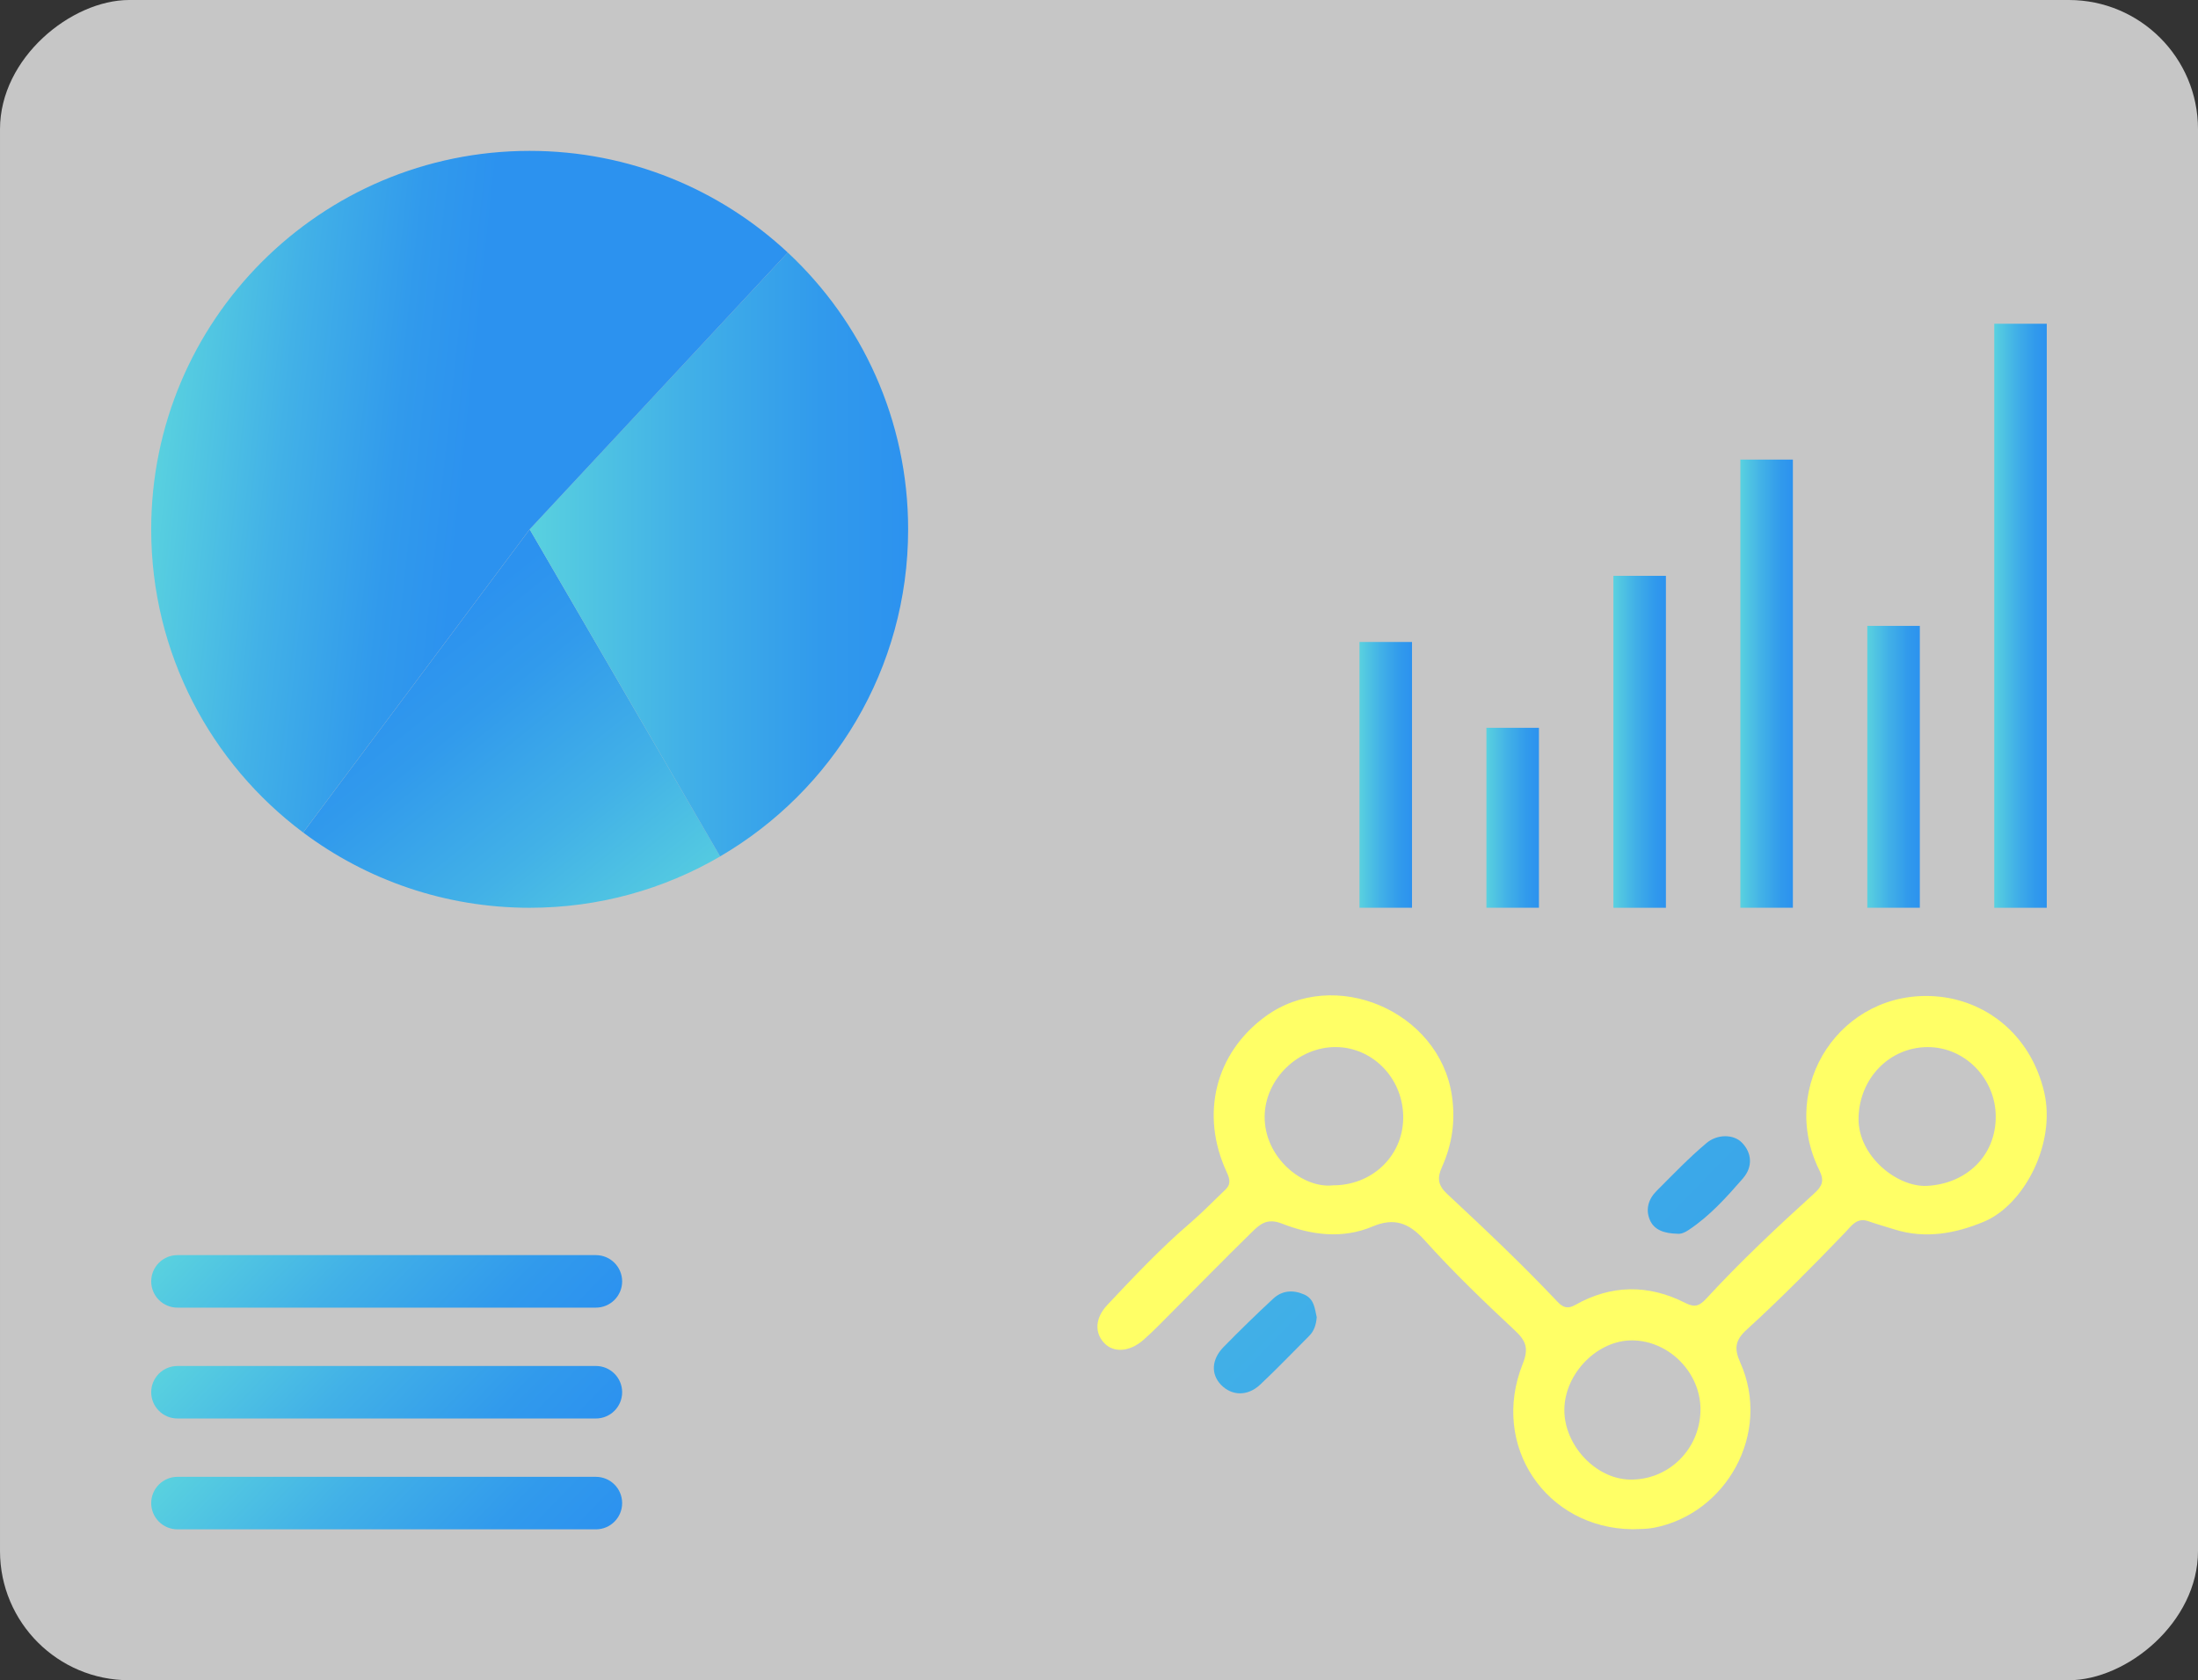 <?xml version="1.0" encoding="UTF-8"?>
<svg id="Layer_2" data-name="Layer 2" xmlns="http://www.w3.org/2000/svg" xmlns:xlink="http://www.w3.org/1999/xlink" viewBox="0 0 627.69 479.87">
  <rect x="0" y="0" width="627.69" height="479.87" fill="#333333" stroke="none"/>
  <defs>
    <style>
      .cls-1 {
        fill: url(#linear-gradient-2);
      }

      .cls-2 {
        fill: url(#linear-gradient-14);
      }

      .cls-3 {
        fill: url(#linear-gradient-6);
      }

      .cls-4 {
        fill: url(#linear-gradient-11);
      }

      .cls-5 {
        fill: url(#linear-gradient-10);
      }

      .cls-6 {
        fill: #ff6;
      }

      .cls-7 {
        fill: url(#linear-gradient-5);
      }

      .cls-8 {
        fill: url(#linear-gradient-7);
      }

      .cls-9 {
        fill: url(#linear-gradient-9);
      }

      .cls-10 {
        fill: url(#linear-gradient-3);
      }

      .cls-11 {
        fill: url(#linear-gradient);
      }

      .cls-12 {
        fill: #c6c6c6;
      }

      .cls-13 {
        fill: url(#linear-gradient-4);
      }

      .cls-14 {
        fill: url(#linear-gradient-8);
      }

      .cls-15 {
        fill: url(#linear-gradient-12);
      }

      .cls-16 {
        fill: url(#linear-gradient-13);
      }
    </style>
    <linearGradient id="linear-gradient" x1="74.26" y1="330.88" x2="146.59" y2="401.04" gradientUnits="userSpaceOnUse">
      <stop offset="0" stop-color="#59d1df"/>
      <stop offset=".4" stop-color="#42b1e7"/>
      <stop offset=".77" stop-color="#319aec"/>
      <stop offset="1" stop-color="#2c92ef"/>
    </linearGradient>
    <linearGradient id="linear-gradient-2" x1="74.26" y1="362.54" x2="146.59" y2="432.7" xlink:href="#linear-gradient"/>
    <linearGradient id="linear-gradient-3" x1="74.26" y1="394.2" x2="146.59" y2="464.36" xlink:href="#linear-gradient"/>
    <linearGradient id="linear-gradient-4" x1="388.23" y1="221.3" x2="403.23" y2="221.3" xlink:href="#linear-gradient"/>
    <linearGradient id="linear-gradient-5" x1="424.48" y1="233.56" x2="439.48" y2="233.56" xlink:href="#linear-gradient"/>
    <linearGradient id="linear-gradient-6" x1="460.74" y1="211.85" x2="475.74" y2="211.85" xlink:href="#linear-gradient"/>
    <linearGradient id="linear-gradient-7" x1="497" y1="195.26" x2="512" y2="195.26" xlink:href="#linear-gradient"/>
    <linearGradient id="linear-gradient-8" x1="533.25" y1="219" x2="548.25" y2="219" xlink:href="#linear-gradient"/>
    <linearGradient id="linear-gradient-9" x1="569.5" y1="175.85" x2="584.5" y2="175.85" xlink:href="#linear-gradient"/>
    <linearGradient id="linear-gradient-10" x1="183.26" y1="274.68" x2="114.05" y2="188.4" gradientUnits="userSpaceOnUse">
      <stop offset="0" stop-color="#59d1df"/>
      <stop offset=".4" stop-color="#42b1e7"/>
      <stop offset=".77" stop-color="#319aec"/>
      <stop offset="1" stop-color="#2c92ef"/>
    </linearGradient>
    <linearGradient id="linear-gradient-11" x1="151.26" y1="158.36" x2="259.34" y2="158.36" xlink:href="#linear-gradient"/>
    <linearGradient id="linear-gradient-12" x1="44.05" y1="132.06" x2="132.22" y2="141.54" xlink:href="#linear-gradient"/>
    <linearGradient id="linear-gradient-13" x1="2776.28" y1="526.17" x2="3134.65" y2="873.79" gradientTransform="translate(-2489.28 -379.87)" xlink:href="#linear-gradient"/>
    <linearGradient id="linear-gradient-14" x1="2693.96" y1="611.04" x2="3052.32" y2="958.66" gradientTransform="translate(-2489.28 -379.87)" xlink:href="#linear-gradient"/>
  </defs>
  <g id="Layer_1-2" data-name="Layer 1">
    <g id="structure_output" data-name="structure output">
      <rect class="cls-12" x="73.91" y="-73.91" width="479.87" height="627.69" rx="36.89" ry="36.89" transform="translate(553.78 -73.91) rotate(90)"/>
      <g>
        <path class="cls-11" d="m170.17,373.46H50.68c-4.14,0-7.5-3.36-7.5-7.5s3.36-7.5,7.5-7.5h119.49c4.14,0,7.5,3.36,7.5,7.5s-3.36,7.5-7.5,7.5Z"/>
        <path class="cls-1" d="m170.17,405.12H50.68c-4.14,0-7.5-3.36-7.5-7.5s3.36-7.5,7.5-7.5h119.49c4.14,0,7.5,3.36,7.5,7.5s-3.36,7.5-7.5,7.5Z"/>
        <path class="cls-10" d="m170.17,436.78H50.68c-4.14,0-7.5-3.36-7.5-7.5s3.36-7.5,7.5-7.5h119.49c4.14,0,7.5,3.36,7.5,7.5s-3.36,7.5-7.5,7.5Z"/>
      </g>
      <g>
        <rect class="cls-13" x="388.23" y="183.35" width="15" height="75.9"/>
        <rect class="cls-7" x="424.48" y="207.86" width="15" height="51.39"/>
        <rect class="cls-3" x="460.74" y="164.46" width="15" height="94.8"/>
        <rect class="cls-8" x="497" y="131.26" width="15" height="127.99"/>
        <rect class="cls-14" x="533.25" y="178.75" width="15" height="80.5"/>
        <rect class="cls-9" x="569.5" y="92.46" width="15" height="166.8"/>
      </g>
      <g>
        <path class="cls-5" d="m86.58,237.77c18.04,13.49,40.43,21.49,64.69,21.49,19.83,0,38.41-5.34,54.38-14.66l-54.38-93.42-64.69,86.59Z"/>
        <path class="cls-4" d="m224.96,72.12l-73.7,79.05,54.38,93.42c32.12-18.74,53.7-53.55,53.7-93.42,0-31.21-13.23-59.32-34.38-79.05Z"/>
        <path class="cls-15" d="m151.26,43.09c-59.69,0-108.08,48.39-108.08,108.08,0,35.43,17.05,66.88,43.39,86.59l64.69-86.59,73.7-79.05c-19.31-18.01-45.21-29.03-73.7-29.03Z"/>
      </g>
      <g>
        <path class="cls-16" d="m497.78,336.5c-4.72,5.42-9.5,10.78-15.58,14.8-1.11.74-2.19,1.2-3.29,1.05-3.42-.09-6.51-.93-7.78-4-1.21-2.92-.46-5.84,2.01-8.29,4.65-4.64,9.19-9.41,14.24-13.64,3.01-2.52,7.62-2.54,10.02-.13,2.92,2.94,3.2,6.96.37,10.21Z"/>
        <path class="cls-2" d="m376.02,376.2c-.17,2.13-.73,3.9-2.15,5.33-4.65,4.64-9.19,9.42-14,13.92-3.6,3.38-8.11,3.23-11.18.05-2.92-3.02-2.75-7.24.74-10.81,4.61-4.7,9.33-9.31,14.16-13.79,2.54-2.36,5.67-2.59,8.85-1.19,2.91,1.27,3.03,4.11,3.58,6.49Z"/>
        <path class="cls-6" d="m583.74,311.78c-4.07-16.93-17.29-26.27-31.11-27.24-26.77-1.89-45,25.55-33.09,49.65,1.52,3.06.83,4.59-1.48,6.68-10.59,9.61-21.01,19.4-30.71,29.92-1.95,2.12-3.28,2.75-6,1.36-10.56-5.38-21.19-5.3-31.56.57-2.17,1.24-3.57.59-5-.93-10.08-10.68-20.77-20.78-31.51-30.8-2.7-2.51-2.87-4.63-1.53-7.59,2.94-6.58,3.96-13.25,2.86-20.58-3.63-24.11-33.6-36.91-53.29-22.49-14.24,10.44-18.64,27.87-11.04,44.35.89,1.92,1.36,3.48-.36,5.1-3.31,3.14-6.48,6.45-9.93,9.42-8.49,7.25-16.13,15.37-23.76,23.48-3.58,3.8-3.65,8.01-.88,10.91,2.7,2.83,7.27,2.55,11.24-.96,2.84-2.5,5.47-5.26,8.15-7.95,7.52-7.53,14.95-15.15,22.56-22.59,2.33-2.28,4.37-4.36,8.77-2.64,8.31,3.25,17.2,4.51,25.88.84,6.12-2.59,10.36-1.11,14.86,3.89,8.13,9.05,16.93,17.52,25.83,25.82,3.26,3.05,3.93,5.21,2.19,9.57-9.31,23.34,6.68,46.93,31.41,47.18,2.01-.08,4.02-.03,6.04-.42,20.52-3.9,33.78-26.82,24.69-47.21-1.72-3.85-1.57-6.27,1.81-9.34,9.74-8.89,19.01-18.28,28.15-27.79,1.7-1.77,3.3-4.39,6.64-3.21,2.47.87,5.02,1.58,7.53,2.37,8.8,2.75,17.43,1.12,25.47-2.24,11.58-4.86,20.66-22.5,17.16-37.15Zm-203.19,26.76c-8.62.89-19.48-7.97-19.4-19.66.08-10.68,9.55-19.91,20.36-19.84,10.82.09,19.52,9.38,19.2,20.65-.29,10.62-8.97,18.91-20.15,18.84Zm84.8,84.02c-9.71-.23-18.69-9.84-18.61-19.96.08-10.43,9.56-20,19.61-19.79,10.56.22,19.44,9.47,19.26,20.03-.19,11.18-9.23,19.98-20.26,19.72Zm84.98-83.88c-8.52.46-19.73-8.49-19.58-19.3.18-11.36,8.78-20.3,19.75-20.33,10.57-.03,19.36,8.92,19.43,19.76.06,11.27-8.34,19.26-19.59,19.87Z"/>
      </g>
    </g>
  </g>
</svg>